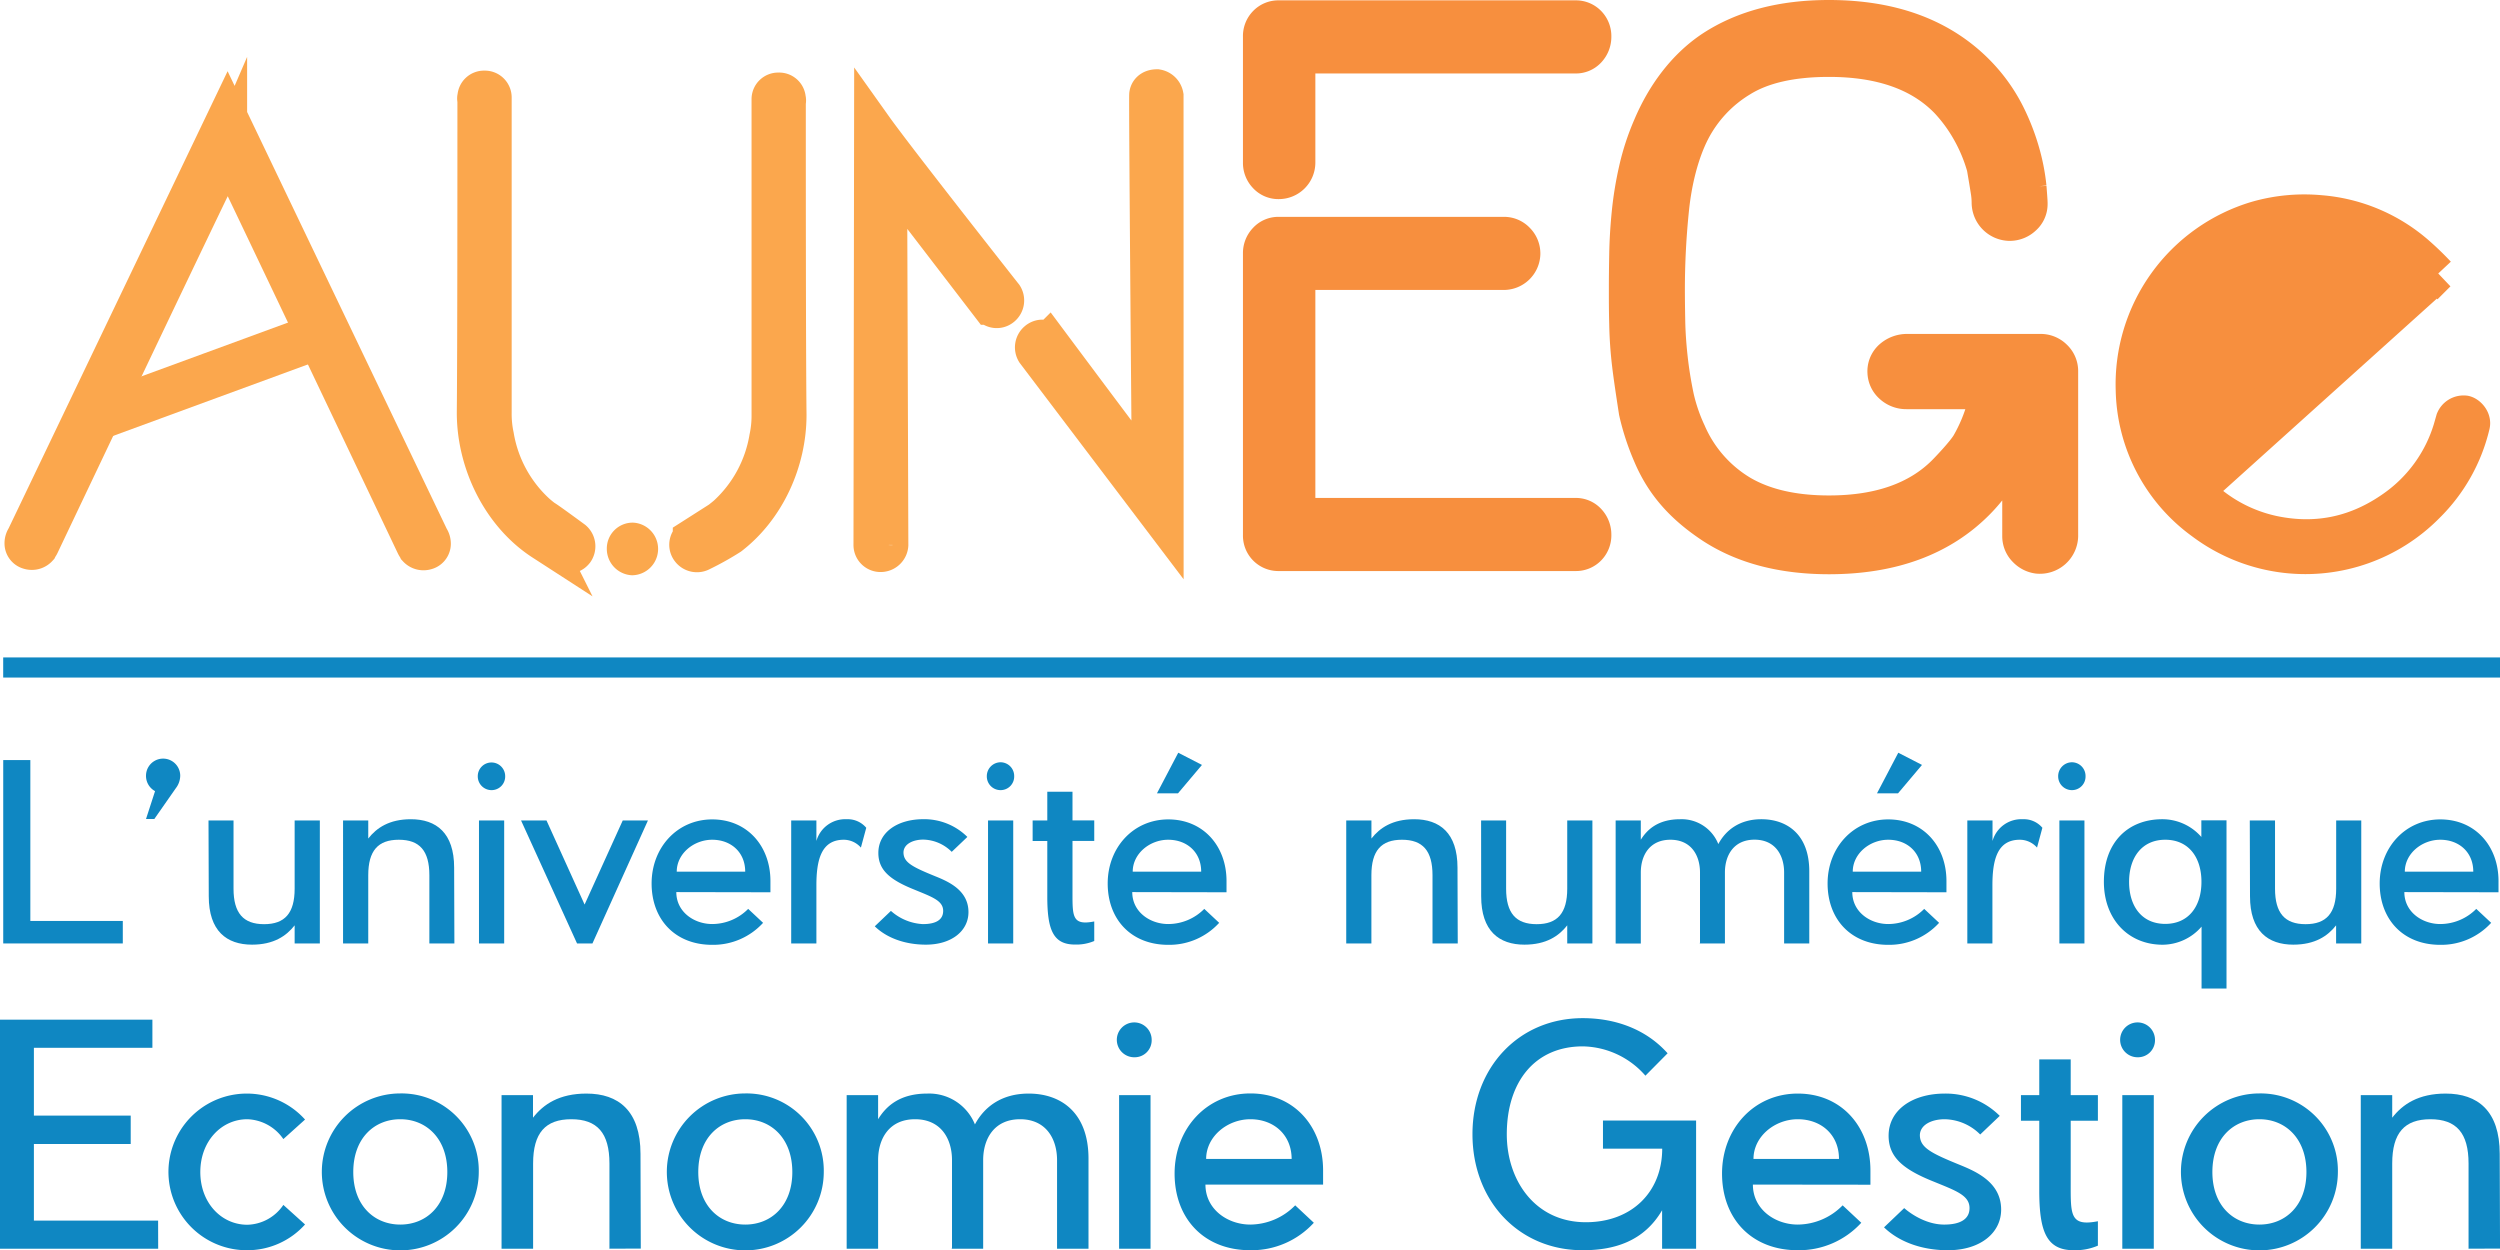 <svg xmlns="http://www.w3.org/2000/svg" xmlns:xlink="http://www.w3.org/1999/xlink" viewBox="0 0 704.41 352.26"><defs><style>.cls-1,.cls-4,.cls-6,.cls-7,.cls-9{fill:none;}.cls-2{clip-path:url(#clip-path);}.cls-3{fill:#fba74d;}.cls-4,.cls-9{stroke:#fba74d;}.cls-4,.cls-6,.cls-7,.cls-9{stroke-miterlimit:10;}.cls-4{stroke-width:11px;}.cls-5{fill:#f78f3e;}.cls-6,.cls-7{stroke:#f78f3e;}.cls-6{stroke-width:9px;}.cls-7{stroke-width:10px;}.cls-8{fill:#fba84d;}.cls-9{stroke-width:13px;}.cls-10{fill:#0f87c2;}</style><clipPath id="clip-path" transform="translate(-4.68 -11.91)"><rect class="cls-1" width="708.67" height="182"/></clipPath></defs><title>logo-aunege</title><g id="Calque_1" data-name="Calque 1"><g class="cls-2"><path class="cls-3" d="M125.71,163.52,68.81,44.71,11.94,163.42a2.77,2.77,0,0,0-.49,1.65,1.93,1.93,0,0,0,1.48,1.81,2.38,2.38,0,0,0,2.48-.66c.16-.33.33-.49.49-.82,0,0,47.46-99.9,52.41-109.63l.5-1.16a10.63,10.63,0,0,1,.66,1.16c3.62,7.42,52.29,109.73,52.29,109.73.16.33.33.5.49.83a2.39,2.39,0,0,0,2.47.66,1.94,1.94,0,0,0,1.49-1.82,2.8,2.8,0,0,0-.5-1.65" transform="translate(-4.68 -11.91)"/><path class="cls-4" d="M125.71,163.52,68.81,44.71,11.94,163.42a2.77,2.77,0,0,0-.49,1.65,1.93,1.93,0,0,0,1.48,1.81,2.38,2.38,0,0,0,2.48-.66c.16-.33.33-.49.49-.82,0,0,47.46-99.9,52.41-109.63l.5-1.16a10.63,10.63,0,0,1,.66,1.16c3.62,7.42,52.29,109.73,52.29,109.73.16.33.33.5.49.83a2.39,2.39,0,0,0,2.47.66,1.94,1.94,0,0,0,1.49-1.82A2.8,2.8,0,0,0,125.71,163.52Z" transform="translate(-4.68 -11.91)"/><path class="cls-5" d="M365,63.51a5.23,5.23,0,0,1-4-1.7,5.75,5.75,0,0,1-1.6-4.1V22.21a5.58,5.58,0,0,1,1.6-4.07,5.39,5.39,0,0,1,4-1.63h83.6a5.41,5.41,0,0,1,4,1.63,5.62,5.62,0,0,1,1.6,4.07,6,6,0,0,1-1.6,4.18,5.23,5.23,0,0,1-4,1.72h-77.8v29.6a5.8,5.8,0,0,1-5.8,5.8m83.6,104.8H365a5.47,5.47,0,0,1-5.6-5.61V83.33a5.76,5.76,0,0,1,1.6-4.11,5.24,5.24,0,0,1,4-1.71h63.4a5.53,5.53,0,0,1,4.1,1.74,5.74,5.74,0,0,1,1.7,4.17,5.84,5.84,0,0,1-5.8,5.69h-57.6v67.6h77.8a5.24,5.24,0,0,1,4,1.73,6,6,0,0,1,1.6,4.18,5.6,5.6,0,0,1-1.6,4.07,5.4,5.4,0,0,1-4,1.62" transform="translate(-4.68 -11.91)"/><path class="cls-6" d="M365,63.51a5.23,5.23,0,0,1-4-1.7,5.75,5.75,0,0,1-1.6-4.1V22.21a5.58,5.58,0,0,1,1.6-4.07,5.39,5.39,0,0,1,4-1.63h83.6a5.41,5.41,0,0,1,4,1.63,5.62,5.62,0,0,1,1.6,4.07,6,6,0,0,1-1.6,4.18,5.23,5.23,0,0,1-4,1.72h-77.8v29.6a5.8,5.8,0,0,1-5.8,5.8Zm83.6,104.8H365a5.47,5.47,0,0,1-5.6-5.61V83.33a5.76,5.76,0,0,1,1.6-4.11,5.24,5.24,0,0,1,4-1.71h63.4a5.53,5.53,0,0,1,4.1,1.74,5.74,5.74,0,0,1,1.7,4.17,5.84,5.84,0,0,1-5.8,5.69h-57.6v67.6h77.8a5.24,5.24,0,0,1,4,1.73,6,6,0,0,1,1.6,4.18,5.6,5.6,0,0,1-1.6,4.07A5.4,5.4,0,0,1,448.62,168.31Z" transform="translate(-4.68 -11.91)"/><path class="cls-5" d="M583.55,112.6a5.5,5.5,0,0,0-3.9-1.6s-9.41,0-9.69,0H542.12a6.69,6.69,0,0,0-4.61,1.73,5.13,5.13,0,0,0-1.65,4.13,5.27,5.27,0,0,0,1.8,3.74,6.07,6.07,0,0,0,4.19,1.6h22.73c-.21,1.3-.47,2.8-.76,4.51a45.42,45.42,0,0,1-4.31,10.3c-1.39,2.43-6.18,7.39-6.89,8.1q-11.4,11.4-32.6,11.4-15,0-24.7-5.68a36.79,36.79,0,0,1-14.9-17,49.16,49.16,0,0,1-3.4-9.87q-1.2-5.69-1.8-11.17c-.4-3.65-.64-7.14-.7-10.46s-.1-6.25-.1-8.78a221.32,221.32,0,0,1,1.2-23c.8-7.64,2.73-15.48,5.8-21.53a36.78,36.78,0,0,1,13.7-14.75q9.09-5.69,24.9-5.69,22,0,33.4,11.8a43.7,43.7,0,0,1,6.09,8.3,45.8,45.8,0,0,1,4.31,10.3q.79,4.61,1.19,7.2a23.2,23.2,0,0,1,.21,3,5.82,5.82,0,0,0,5.6,5.6,5.76,5.76,0,0,0,4.1-1.6,5,5,0,0,0,1.7-3.8v-.2c0-.53-.11-2-.3-4.5a55.72,55.72,0,0,0-1.7-9.1,61.48,61.48,0,0,0-4.4-11.5,46.75,46.75,0,0,0-8.4-11.7Q546.61,16.92,520,16.91q-19.61,0-32.8,8.6c-7.87,5.2-13.67,13.2-17.4,22a68,68,0,0,0-4,12.2,99.93,99.93,0,0,0-2,12.2q-.6,6-.7,11.6t-.1,10c0,2.8,0,6,.1,9.7a114.74,114.74,0,0,0,.8,11.5c.46,4,1.9,13.2,1.9,13.2a68,68,0,0,0,4,12.2c3.73,8.8,9.53,14.8,17.4,20q13.2,8.59,32.8,8.6,26.6,0,41.8-15.4a46.39,46.39,0,0,0,8.4-11.7q1.62-3.31,2.78-6.43c-1.64-2.18,2.69,2.2.86.88V163a5.29,5.29,0,0,0,1.62,3.82,5.84,5.84,0,0,0,3.4,1.73,5.78,5.78,0,0,0,6.37-5.55V116.6a5.28,5.28,0,0,0-1.7-4" transform="translate(-4.68 -11.91)"/><path class="cls-7" d="M583.55,112.6a5.5,5.5,0,0,0-3.9-1.6s-9.41,0-9.69,0H542.12a6.69,6.69,0,0,0-4.61,1.73,5.13,5.13,0,0,0-1.65,4.13,5.27,5.27,0,0,0,1.8,3.74,6.07,6.07,0,0,0,4.19,1.6h22.73c-.21,1.3-.47,2.8-.76,4.51a45.42,45.42,0,0,1-4.31,10.3c-1.39,2.43-6.18,7.39-6.89,8.1q-11.4,11.4-32.6,11.4-15,0-24.7-5.68a36.79,36.79,0,0,1-14.9-17,49.16,49.16,0,0,1-3.4-9.87q-1.2-5.69-1.8-11.17c-.4-3.65-.64-7.14-.7-10.46s-.1-6.25-.1-8.78a221.32,221.32,0,0,1,1.2-23c.8-7.64,2.73-15.48,5.8-21.53a36.78,36.78,0,0,1,13.7-14.75q9.09-5.69,24.9-5.69,22,0,33.4,11.8a43.7,43.7,0,0,1,6.09,8.3,45.8,45.8,0,0,1,4.31,10.3q.79,4.61,1.19,7.2a23.2,23.2,0,0,1,.21,3,5.82,5.82,0,0,0,5.6,5.6,5.76,5.76,0,0,0,4.1-1.6,5,5,0,0,0,1.7-3.8v-.2c0-.53-.11-2-.3-4.5a55.72,55.72,0,0,0-1.7-9.1,61.48,61.48,0,0,0-4.4-11.5,46.75,46.75,0,0,0-8.4-11.7Q546.61,16.92,520,16.91q-19.61,0-32.8,8.6c-7.87,5.2-13.67,13.2-17.4,22a68,68,0,0,0-4,12.2,99.93,99.93,0,0,0-2,12.2q-.6,6-.7,11.6t-.1,10c0,2.8,0,6,.1,9.7a114.74,114.74,0,0,0,.8,11.5c.46,4,1.9,13.2,1.9,13.2a68,68,0,0,0,4,12.2c3.73,8.8,9.53,14.8,17.4,20q13.2,8.59,32.8,8.6,26.6,0,41.8-15.4a46.39,46.39,0,0,0,8.4-11.7q1.62-3.31,2.78-6.43c-1.64-2.18,2.69,2.2.86.88V163a5.29,5.29,0,0,0,1.62,3.82,5.84,5.84,0,0,0,3.4,1.73,5.78,5.78,0,0,0,6.37-5.55V116.6A5.28,5.28,0,0,0,583.55,112.6Z" transform="translate(-4.68 -11.91)"/><path class="cls-3" d="M287.42,95.37S257,56.77,250.83,48.1l-.17,117.34a2.12,2.12,0,0,0,2.31,2.14,2.31,2.31,0,0,0,2.15-2.14l-.35-105.31,29,37.8a2.12,2.12,0,0,0,3.12.43,2.3,2.3,0,0,0,.52-3" transform="translate(-4.68 -11.91)"/><path class="cls-4" d="M287.42,95.37S257,56.77,250.83,48.1l-.17,117.34a2.12,2.12,0,0,0,2.31,2.14,2.31,2.31,0,0,0,2.15-2.14l-.35-105.31,29,37.8a2.12,2.12,0,0,0,3.12.43A2.3,2.3,0,0,0,287.42,95.37Z" transform="translate(-4.68 -11.91)"/><path class="cls-3" d="M332.66,38.93a2.47,2.47,0,0,0-2-2c-1.16,0-2.15.5-2.31,1.65-.17.5.76,108.28.76,108.28,0,.4-29-38.53-29-38.53A2.13,2.13,0,0,0,297,108a2.31,2.31,0,0,0-.5,3l36.18,47.76Z" transform="translate(-4.68 -11.91)"/><path class="cls-4" d="M332.66,38.93a2.47,2.47,0,0,0-2-2c-1.16,0-2.15.5-2.31,1.65-.17.5.76,108.28.76,108.28,0,.4-29-38.53-29-38.53A2.13,2.13,0,0,0,297,108a2.31,2.31,0,0,0-.5,3l36.18,47.76Z" transform="translate(-4.68 -11.91)"/><path class="cls-5" d="M699.18,128.35A3.09,3.09,0,0,0,696,130.2l-.74,2.59a42,42,0,0,1-16,22.2q-15.47,11-33.78,7.28A42.24,42.24,0,0,1,627.79,154a37.59,37.59,0,0,1-4.25-3.67l68.05-61.27a81.36,81.36,0,0,0-6-5.78,47.16,47.16,0,0,0-27.1-11.38,48.77,48.77,0,0,0-17.9,1.66,48.64,48.64,0,0,0-34.78,48.29A47.09,47.09,0,0,0,625.3,159a48.18,48.18,0,0,0,23.57,9.37,48.08,48.08,0,0,0,39.6-14,46.93,46.93,0,0,0,12.76-22.58c.48-1.59-1.09-3.13-2.05-3.34M683.71,88.87C662.45,108,641.19,127,620.11,146.33c14.69-13.4,46.52-42.12,63.6-57.46" transform="translate(-4.68 -11.91)"/><path class="cls-7" d="M699.18,128.35A3.09,3.09,0,0,0,696,130.2l-.74,2.59a42,42,0,0,1-16,22.2q-15.47,11-33.78,7.28A42.24,42.24,0,0,1,627.79,154a37.59,37.59,0,0,1-4.25-3.67l68.05-61.27a81.36,81.36,0,0,0-6-5.78,47.16,47.16,0,0,0-27.1-11.38,48.77,48.77,0,0,0-17.9,1.66,48.64,48.64,0,0,0-34.78,48.29A47.09,47.09,0,0,0,625.3,159a48.18,48.18,0,0,0,23.57,9.37,48.08,48.08,0,0,0,39.6-14,46.93,46.93,0,0,0,12.76-22.58C701.71,130.1,700.14,128.56,699.18,128.35ZM683.71,88.87C662.45,108,641.19,127,620.11,146.33,634.8,132.93,666.63,104.21,683.71,88.87Z" transform="translate(-4.68 -11.91)"/><path class="cls-3" d="M166.16,164.11s-8.15-6-8.23-5.87c-.77-.58-1.52-1.18-2.25-1.84A37.89,37.89,0,0,1,144,134.8a30.1,30.1,0,0,1-.65-6.6V39.31a2.06,2.06,0,0,0-2.15-2,2,2,0,0,0-2.14,2c-.17.33,0,.66,0,1,0,19.29,0,70.25-.17,87.9,0,14.16,7.17,28.64,18.81,36.17a45.35,45.35,0,0,0,5.72,3.22c1.41.49,2.3.57,3.12-.47a2.3,2.3,0,0,0-.34-3" transform="translate(-4.68 -11.91)"/><path class="cls-4" d="M166.16,164.11s-8.15-6-8.23-5.87c-.77-.58-1.52-1.18-2.25-1.84A37.89,37.89,0,0,1,144,134.8a30.1,30.1,0,0,1-.65-6.6V39.31a2.06,2.06,0,0,0-2.15-2,2,2,0,0,0-2.14,2c-.17.33,0,.66,0,1,0,19.29,0,70.25-.17,87.9,0,14.16,7.17,28.64,18.81,36.17a45.35,45.35,0,0,0,5.72,3.22c1.41.49,2.3.57,3.12-.47A2.3,2.3,0,0,0,166.16,164.11Z" transform="translate(-4.68 -11.91)"/><path class="cls-3" d="M226.23,40.86c0-.33.16-.66,0-1a2,2,0,0,0-2.15-2,2,2,0,0,0-2.14,2v88.89a30.23,30.23,0,0,1-.66,6.6A37.92,37.92,0,0,1,209.56,157c-.6.54-1.23,1-1.86,1.53h0l-7.95,5.07a2.13,2.13,0,0,0-.56,3.1,2.31,2.31,0,0,0,3,.65,80.78,80.78,0,0,0,8.1-4.52c10.09-7.77,16.14-20.94,16.14-34-.16-17.66-.16-68.61-.16-87.9" transform="translate(-4.68 -11.91)"/><path class="cls-4" d="M226.23,40.86c0-.33.16-.66,0-1a2,2,0,0,0-2.15-2,2,2,0,0,0-2.14,2v88.89a30.23,30.23,0,0,1-.66,6.6A37.92,37.92,0,0,1,209.56,157c-.6.54-1.23,1-1.86,1.53h0l-7.95,5.07a2.13,2.13,0,0,0-.56,3.1,2.31,2.31,0,0,0,3,.65,80.78,80.78,0,0,0,8.1-4.52c10.09-7.77,16.14-20.94,16.14-34C226.23,111.1,226.23,60.15,226.23,40.86Z" transform="translate(-4.68 -11.91)"/><path class="cls-8" d="M182.75,174a7.44,7.44,0,0,1-7.09-7.42,7.29,7.29,0,0,1,7.41-7.41,7.42,7.42,0,0,1-.32,14.83" transform="translate(-4.68 -11.91)"/><line class="cls-9" x1="25.9" y1="118.09" x2="92.83" y2="93.53"/></g></g><g id="Calque_2" data-name="Calque 2"><rect class="cls-10" x="0.9" y="185.24" width="703.51" height="5.67"/><path class="cls-10" d="M39.28,277.74H5.59V226.07h7.64V271.4H39.28Z" transform="translate(-4.68 -11.91)"/><path class="cls-10" d="M54.22,234l-6.06,8.68H45.82l2.55-7.86a4.86,4.86,0,0,1-2.55-4.34,4.82,4.82,0,0,1,9.64,0A5.85,5.85,0,0,1,54.22,234Z" transform="translate(-4.68 -11.91)"/><path class="cls-10" d="M70.48,243.08v19.23c0,6.88,2.76,10,8.61,10s8.61-3.1,8.61-10V243.08h7.1v34.66H87.7v-5.1c-2.34,3-5.92,5.44-12,5.44-7.17,0-12.2-3.86-12.2-13.64l-.07-21.36Z" transform="translate(-4.68 -11.91)"/><path class="cls-10" d="M125.66,277.74V258.52c0-6.9-2.75-10-8.61-10s-8.61,3.1-8.61,10v19.22h-7.1V243.08h7.1v5.1c2.34-3,5.92-5.44,12-5.44,7.17,0,12.2,3.86,12.2,13.64l.07,21.36Z" transform="translate(-4.68 -11.91)"/><path class="cls-10" d="M143.16,234.54a3.87,3.87,0,0,1-3.86-3.93,3.86,3.86,0,1,1,7.72,0A3.83,3.83,0,0,1,143.16,234.54Zm-3.52,43.2V243.08h7.1v34.66Z" transform="translate(-4.68 -11.91)"/><path class="cls-10" d="M151.49,243.08h7.17l10.74,23.7,10.75-23.7h7.1l-15.64,34.66h-4.34Z" transform="translate(-4.68 -11.91)"/><path class="cls-10" d="M195.24,263.27c0,5.58,5,9,10.12,9A14.29,14.29,0,0,0,215.49,268l4.2,3.93a19.05,19.05,0,0,1-14.33,6.2c-10.47,0-17.08-7.16-17.08-17.29s7.23-18.05,17.08-18.05,16.4,7.51,16.4,17.36v3.17Zm10.12-14.75c-5.23,0-10,3.93-10,9h19.29C214.66,252,210.6,248.52,205.36,248.52Z" transform="translate(-4.68 -11.91)"/><path class="cls-10" d="M242.43,248.52c-6.34,0-7.72,5.65-7.72,12.89v16.33h-7.1V243.08h7.1v5.79a8.44,8.44,0,0,1,8.54-6.13,6.82,6.82,0,0,1,5.51,2.41l-1.51,5.58A6.45,6.45,0,0,0,242.43,248.52Z" transform="translate(-4.68 -11.91)"/><path class="cls-10" d="M268.33,258.86c3.93,1.58,9.23,4.07,9.23,10.06,0,5.23-4.68,9.16-12,9.16-6.06,0-11.16-2-14.4-5.17l4.55-4.34a14.63,14.63,0,0,0,9,3.72c3.72,0,5.72-1.24,5.72-3.72,0-2.89-3.1-3.92-8.13-6-6.89-2.76-10.13-5.51-10.13-10.34,0-5.85,5.44-9.5,12.68-9.5a17.27,17.27,0,0,1,12.4,5l-4.41,4.2a11.63,11.63,0,0,0-8-3.45c-3,0-5.59,1.31-5.59,3.66C259.3,254.93,261.72,256.17,268.33,258.86Z" transform="translate(-4.68 -11.91)"/><path class="cls-10" d="M286.58,234.54a3.86,3.86,0,0,1-3.85-3.93,3.91,3.91,0,0,1,3.85-3.92,3.86,3.86,0,0,1,3.86,3.92A3.82,3.82,0,0,1,286.58,234.54Zm-3.51,43.2V243.08h7.1v34.66Z" transform="translate(-4.68 -11.91)"/><path class="cls-10" d="M313,277.05a13,13,0,0,1-5.44,1c-6.2,0-7.79-4.27-7.79-13.5V248.87h-4.13v-5.79h4.13V235h7.1v8.06H313v5.79h-6.13V263.2c0,6.89-.14,9.58,6.13,8.34Z" transform="translate(-4.68 -11.91)"/><path class="cls-10" d="M323.71,263.27c0,5.58,5,9,10.13,9A14.29,14.29,0,0,0,344,268l4.2,3.93a19.05,19.05,0,0,1-14.33,6.2c-10.47,0-17.08-7.16-17.08-17.29s7.23-18.05,17.08-18.05,16.4,7.51,16.4,17.36v3.17Zm10.13-14.75c-5.23,0-10,3.93-10,9h19.29C343.14,252,339.08,248.52,333.84,248.52ZM336.67,224l6.68,3.44-6.75,8h-5.93Z" transform="translate(-4.68 -11.91)"/><path class="cls-10" d="M408.31,277.74V258.52c0-6.9-2.75-10-8.61-10s-8.61,3.1-8.61,10v19.22H384V243.08h7.1v5.1c2.34-3,5.92-5.44,12.05-5.44,7.17,0,12.2,3.86,12.2,13.64l.07,21.36Z" transform="translate(-4.68 -11.91)"/><path class="cls-10" d="M429.05,243.08v19.23c0,6.88,2.75,10,8.61,10s8.61-3.1,8.61-10V243.08h7.09v34.66h-7.09v-5.1c-2.34,3-5.93,5.44-12.06,5.44-7.16,0-12.19-3.86-12.19-13.64L422,243.08Z" transform="translate(-4.68 -11.91)"/><path class="cls-10" d="M483.61,277.74l.07-.28v-19.7c0-4.83-2.48-9.24-8.34-9.24s-8.34,4.41-8.34,9.24v20h-7.09V243.08H467v5.44c1.86-3,5-5.78,11.09-5.78a11.12,11.12,0,0,1,10.75,7c2.14-4,6.07-7,12.13-7,7.16,0,13.5,4.2,13.5,14.67v20.33h-7.09v-20c0-4.83-2.48-9.24-8.34-9.24s-8.34,4.41-8.34,9.24v20Z" transform="translate(-4.68 -11.91)"/><path class="cls-10" d="M526.59,263.27c0,5.58,5,9,10.13,9A14.31,14.31,0,0,0,546.85,268l4.2,3.93a19.05,19.05,0,0,1-14.33,6.2c-10.47,0-17.09-7.16-17.09-17.29s7.24-18.05,17.09-18.05,16.4,7.51,16.4,17.36v3.17Zm10.13-14.75c-5.23,0-10,3.93-10,9H546C546,252,542,248.52,536.72,248.52ZM539.55,224l6.68,3.44-6.75,8h-5.93Z" transform="translate(-4.68 -11.91)"/><path class="cls-10" d="M573.78,248.52c-6.34,0-7.71,5.65-7.71,12.89v16.33H559V243.08h7.1v5.79a8.43,8.43,0,0,1,8.54-6.13,6.82,6.82,0,0,1,5.51,2.41l-1.51,5.58A6.48,6.48,0,0,0,573.78,248.52Z" transform="translate(-4.68 -11.91)"/><path class="cls-10" d="M588.46,234.54a3.87,3.87,0,0,1-3.86-3.93,3.91,3.91,0,0,1,3.86-3.92,3.86,3.86,0,0,1,3.85,3.92A3.82,3.82,0,0,1,588.46,234.54Zm-3.52,43.2V243.08H592v34.66Z" transform="translate(-4.68 -11.91)"/><path class="cls-10" d="M597.48,260.38c0-11.17,6.82-17.64,16.46-17.64a14.56,14.56,0,0,1,11,5v-4.69h7.09v47.4H625V273a14.6,14.6,0,0,1-11,5.1C604.3,278.08,597.48,270.85,597.48,260.38Zm7.1,0c0,6.95,3.65,11.85,10.19,11.85s10.2-4.9,10.2-11.85-3.65-11.86-10.2-11.86S604.58,253.49,604.58,260.38Z" transform="translate(-4.68 -11.91)"/><path class="cls-10" d="M645.7,243.08v19.23c0,6.88,2.76,10,8.61,10s8.62-3.1,8.62-10V243.08H670v34.66h-7.09v-5.1c-2.35,3-5.93,5.44-12.06,5.44-7.17,0-12.2-3.86-12.2-13.64l-.06-21.36Z" transform="translate(-4.68 -11.91)"/><path class="cls-10" d="M682.14,263.27c0,5.58,5,9,10.13,9A14.31,14.31,0,0,0,702.4,268l4.2,3.93a19.05,19.05,0,0,1-14.33,6.2c-10.47,0-17.08-7.16-17.08-17.29s7.23-18.05,17.08-18.05,16.4,7.51,16.4,17.36v3.17Zm10.13-14.75c-5.23,0-10,3.93-10,9h19.29C701.57,252,697.51,248.52,692.27,248.52Z" transform="translate(-4.68 -11.91)"/><path class="cls-10" d="M49.25,363.75H4.68V299.22H47.62v7.92H14.23v19.1H41.51v8H14.23v21.59h35Z" transform="translate(-4.68 -11.91)"/><path class="cls-10" d="M74.37,364.18a22.07,22.07,0,1,1,16.26-36.82l-6.11,5.5a12.84,12.84,0,0,0-10.15-5.59c-7.31,0-13.25,6.2-13.25,14.88S67.06,357,74.37,357a12.6,12.6,0,0,0,10.15-5.59l6.11,5.51A21.86,21.86,0,0,1,74.37,364.18Z" transform="translate(-4.68 -11.91)"/><path class="cls-10" d="M139.58,342.15A22.11,22.11,0,1,1,117.47,320,21.76,21.76,0,0,1,139.58,342.15Zm-35.36,0c0,9.47,5.94,14.8,13.25,14.8s13.25-5.33,13.25-14.8-5.94-14.88-13.25-14.88S104.22,332.6,104.22,342.15Z" transform="translate(-4.68 -11.91)"/><path class="cls-10" d="M176.4,363.75v-24c0-8.61-3.44-12.48-10.75-12.48s-10.76,3.87-10.76,12.48v24H146V320.47h8.86v6.37c2.93-3.79,7.4-6.8,15.06-6.8,9,0,15.23,4.82,15.23,17l.08,26.67Z" transform="translate(-4.68 -11.91)"/><path class="cls-10" d="M236.79,342.15A22.11,22.11,0,1,1,214.68,320,21.76,21.76,0,0,1,236.79,342.15Zm-35.36,0c0,9.47,5.94,14.8,13.25,14.8s13.25-5.33,13.25-14.8-5.93-14.88-13.25-14.88S201.43,332.6,201.43,342.15Z" transform="translate(-4.68 -11.91)"/><path class="cls-10" d="M272.84,363.75l.08-.35V338.8c0-6-3.09-11.53-10.41-11.53s-10.41,5.51-10.41,11.53v24.95h-8.86V320.47h8.86v6.8c2.32-3.79,6.2-7.23,13.85-7.23a13.91,13.91,0,0,1,13.43,8.69c2.66-5,7.57-8.69,15.14-8.69,9,0,16.86,5.25,16.86,18.33v25.38h-8.86V338.8c0-6-3.1-11.53-10.41-11.53s-10.41,5.51-10.41,11.53v24.95Z" transform="translate(-4.68 -11.91)"/><path class="cls-10" d="M324.37,309.81a4.91,4.91,0,1,1,4.81-4.91A4.78,4.78,0,0,1,324.37,309.81ZM320,363.75V320.47h8.86v43.28Z" transform="translate(-4.68 -11.91)"/><path class="cls-10" d="M344.33,345.68c0,7,6.28,11.27,12.64,11.27a17.87,17.87,0,0,0,12.65-5.42l5.25,4.91a23.8,23.8,0,0,1-17.9,7.74c-13.07,0-21.33-8.95-21.33-21.6S344.67,320,357,320s20.48,9.38,20.48,21.68v4ZM357,327.27c-6.53,0-12.47,4.9-12.47,11.18h24.09C368.59,331.57,363.51,327.27,357,327.27Z" transform="translate(-4.68 -11.91)"/><path class="cls-10" d="M482.58,363.75H473V352.91c-5.08,8.69-13.33,11.27-22.37,11.27-18.07,0-31.06-13.94-31.06-32.69s13-32.7,31.06-32.7c9.47,0,18,3.27,23.92,9.9L468.3,315a23.92,23.92,0,0,0-17.64-8.26c-13.42,0-21.42,9.89-21.42,24.78,0,13,8,24.77,22.28,24.77,12.91,0,21.51-8.51,21.51-20.73H456.34v-7.92h26.24Z" transform="translate(-4.68 -11.91)"/><path class="cls-10" d="M498.58,345.68c0,7,6.28,11.27,12.65,11.27a17.87,17.87,0,0,0,12.64-5.42l5.25,4.91a23.8,23.8,0,0,1-17.89,7.74c-13.08,0-21.34-8.95-21.34-21.6s9-22.54,21.34-22.54,20.47,9.38,20.47,21.68v4Zm12.65-18.41c-6.54,0-12.48,4.9-12.48,11.18h24.09C522.84,331.57,517.77,327.27,511.23,327.27Z" transform="translate(-4.68 -11.91)"/><path class="cls-10" d="M557,340.18c4.91,2,11.53,5.07,11.53,12.56,0,6.54-5.85,11.44-15,11.44-7.57,0-13.94-2.5-18-6.45l5.68-5.42c2.49,2.15,6.71,4.64,11.27,4.64s7.14-1.55,7.14-4.64c0-3.62-3.87-4.91-10.15-7.49-8.6-3.44-12.65-6.88-12.65-12.91,0-7.31,6.8-11.87,15.83-11.87a21.59,21.59,0,0,1,15.49,6.28l-5.51,5.25a14.5,14.5,0,0,0-10-4.3c-3.78,0-7,1.63-7,4.56C545.72,335.27,548.73,336.82,557,340.18Z" transform="translate(-4.68 -11.91)"/><path class="cls-10" d="M595.79,362.89a16.22,16.22,0,0,1-6.79,1.29c-7.75,0-9.73-5.34-9.73-16.86V327.7h-5.16v-7.23h5.16V310.41h8.86v10.06h7.66v7.23h-7.66v17.9c0,8.6-.17,11.95,7.66,10.41Z" transform="translate(-4.68 -11.91)"/><path class="cls-10" d="M607.06,309.81a4.91,4.91,0,1,1,4.82-4.91A4.79,4.79,0,0,1,607.06,309.81Zm-4.39,53.94V320.47h8.87v43.28Z" transform="translate(-4.68 -11.91)"/><path class="cls-10" d="M663.41,342.15A22.11,22.11,0,1,1,641.3,320,21.76,21.76,0,0,1,663.41,342.15Zm-35.36,0c0,9.47,5.94,14.8,13.25,14.8s13.25-5.33,13.25-14.8-5.93-14.88-13.25-14.88S628.05,332.6,628.05,342.15Z" transform="translate(-4.68 -11.91)"/><path class="cls-10" d="M700.23,363.75v-24c0-8.61-3.44-12.48-10.75-12.48s-10.76,3.87-10.76,12.48v24h-8.86V320.47h8.86v6.37c2.93-3.79,7.4-6.8,15.06-6.8,9,0,15.23,4.82,15.23,17l.09,26.67Z" transform="translate(-4.68 -11.91)"/></g></svg>
